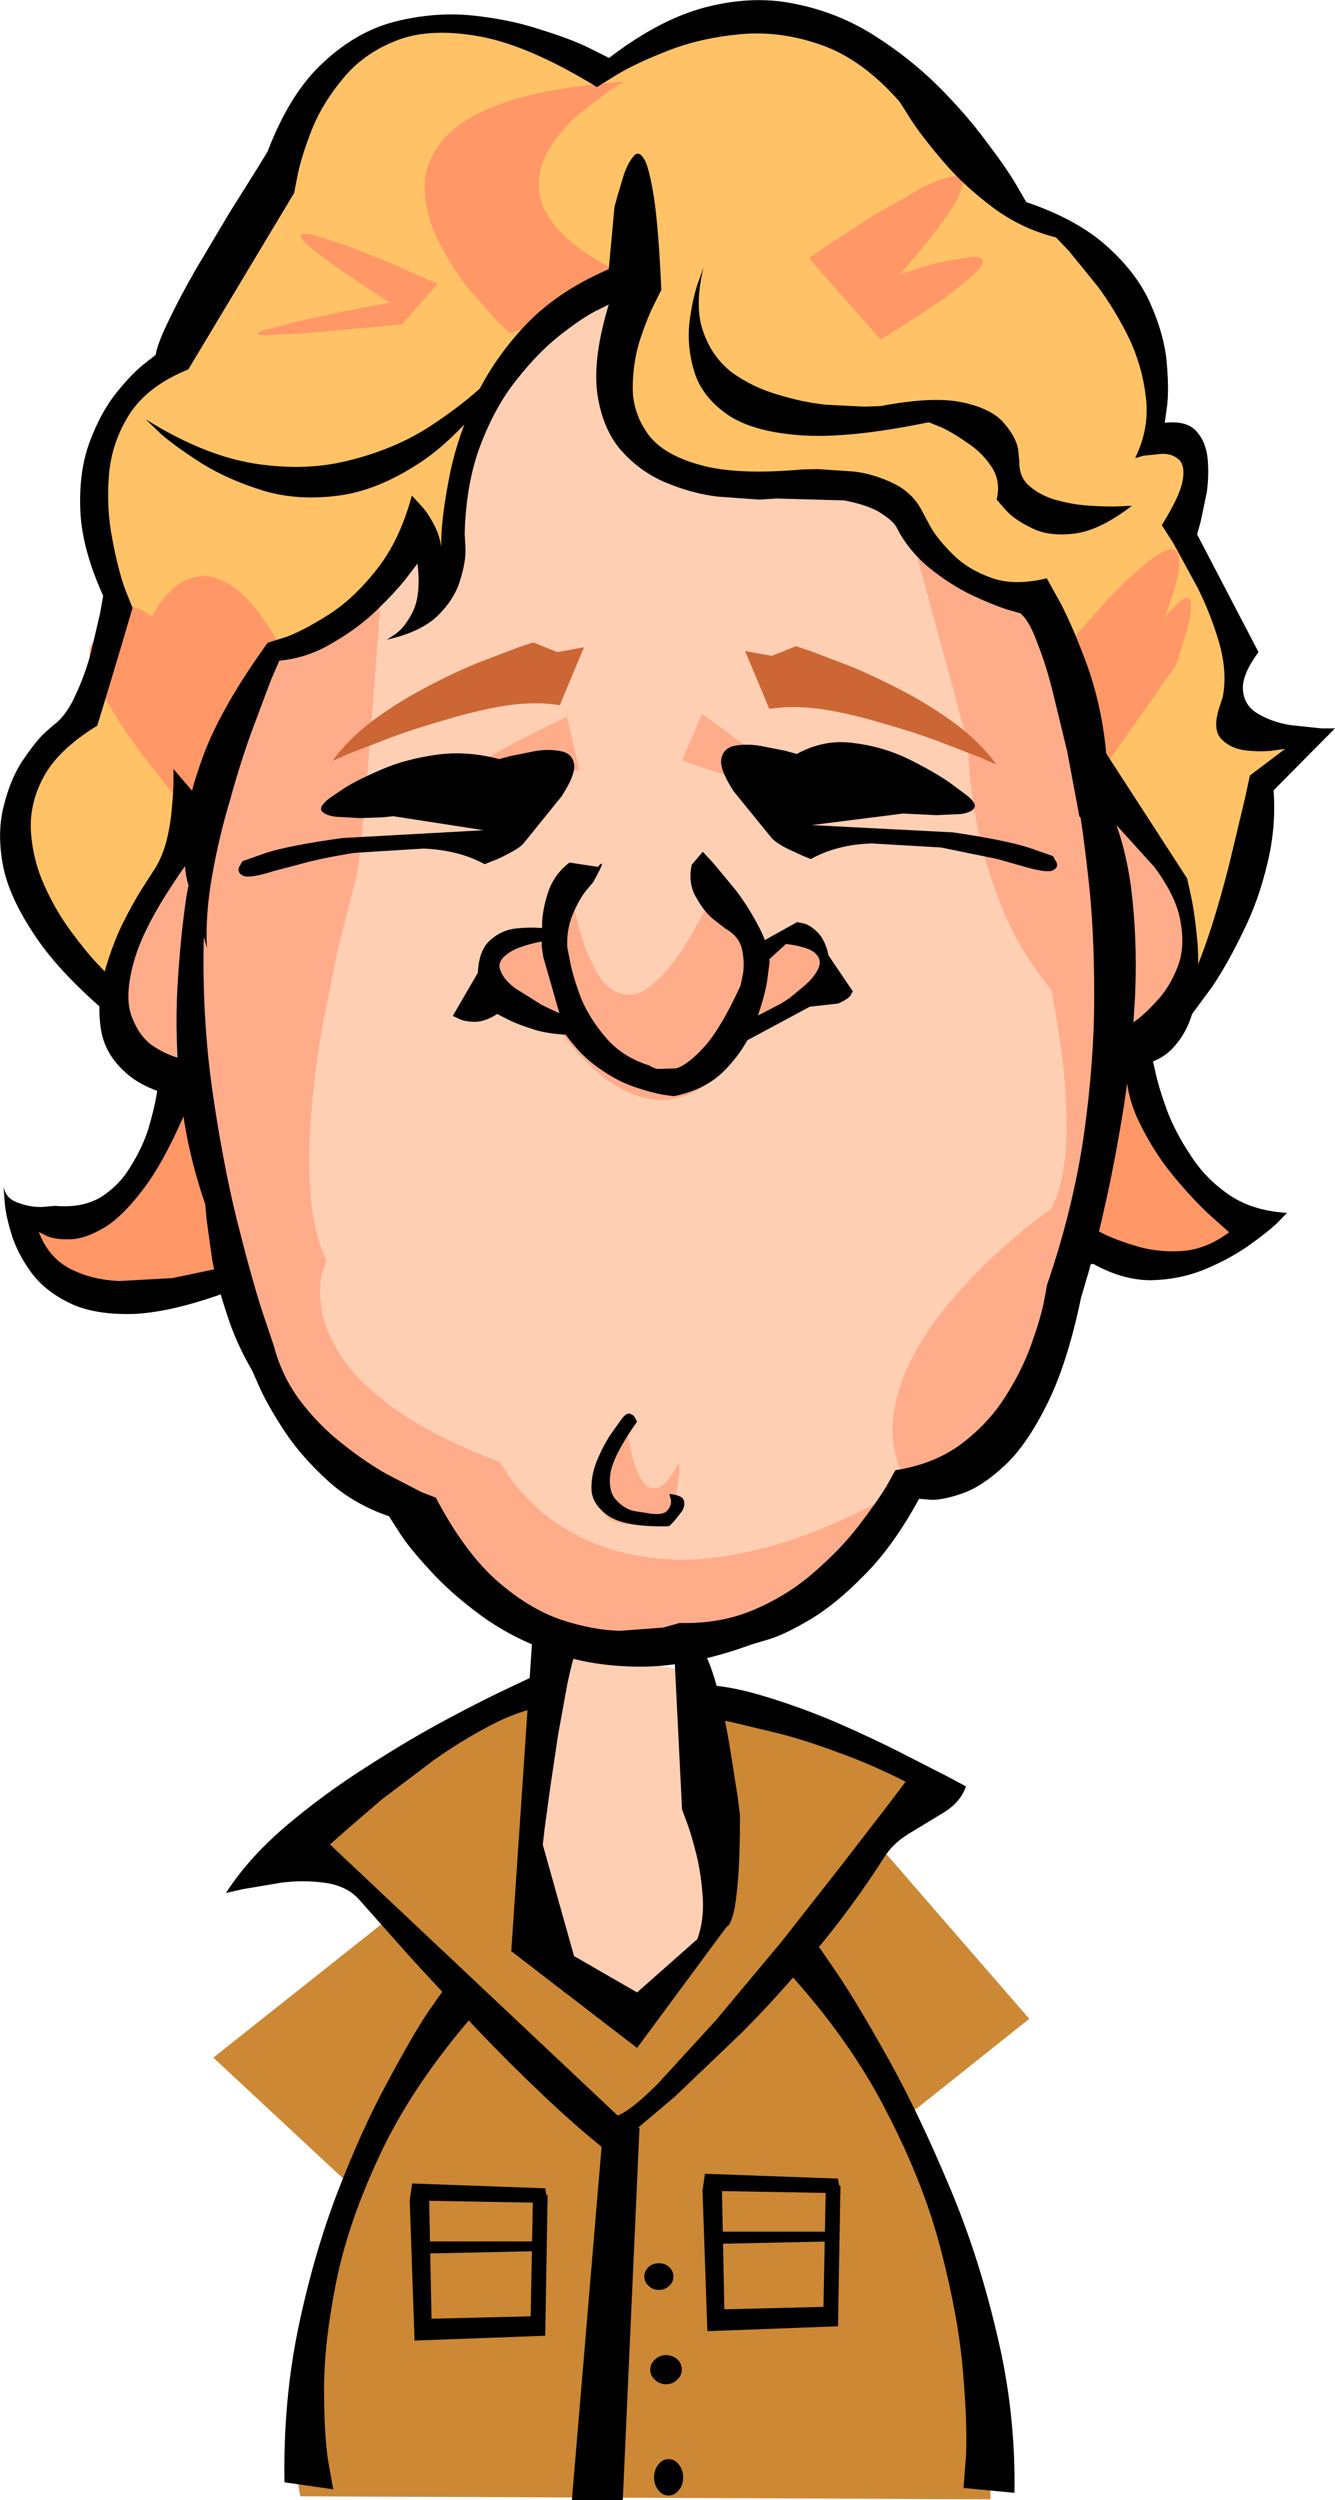 <?xml version="1.0" encoding="UTF-8" standalone="no"?>
<svg xmlns:xlink="http://www.w3.org/1999/xlink" height="463.9px" width="247.8px" xmlns="http://www.w3.org/2000/svg">
  <g transform="matrix(1.0, 0.0, 0.0, 1.0, 123.9, 231.95)">
    <path d="M39.95 156.55 L38.95 155.3 36.55 152.45 37.35 153.4 39.95 156.55 M45.05 96.75 L49.75 98.95 40.65 112.1 67.15 142.65 43.8 161.25 Q48.75 167.4 51.9 176.4 55.05 185.3 56.75 194.8 58.35 204.4 59.05 212.85 L59.9 226.4 59.95 231.8 -68.15 231.25 Q-69.15 226.75 -68.5 219.75 -67.8 212.85 -66.1 205.05 L-62.55 190.25 -59.35 178.9 -58.0 174.35 -84.3 149.85 -52.6 124.7 -66.95 109.15 -24.4 81.6 Q-14.8 80.45 -4.6 81.8 5.75 83.15 15.35 85.9 25.05 88.6 32.75 91.65 40.5 94.6 45.05 96.75" fill="#cc8835" fill-rule="evenodd" stroke="none"/>
    <path d="M-91.2 -26.1 L-90.0 -29.25 -79.7 4.85 Q-92.0 9.1 -99.7 9.15 -107.45 9.35 -111.55 7.1 -115.8 4.85 -117.5 1.7 -119.2 -1.4 -119.45 -3.85 L-119.65 -6.35 Q-113.7 -4.1 -108.95 -5.65 -104.2 -7.15 -100.7 -10.95 -97.1 -14.6 -94.8 -18.85 -92.35 -23.05 -91.2 -26.1" fill="#ff9766" fill-rule="evenodd" stroke="none"/>
    <path d="M84.6 -37.35 Q87.55 -28.3 91.5 -22.0 95.55 -15.7 99.3 -11.85 103.15 -8.0 105.75 -6.3 L108.35 -4.6 Q104.35 -0.2 98.95 1.0 L88.35 1.35 Q83.15 0.55 79.65 -0.65 L76.05 -1.9 84.6 -37.35" fill="#ff9766" fill-rule="evenodd" stroke="none"/>
    <path d="M69.5 -111.4 Q73.55 -103.35 75.95 -95.55 78.4 -87.65 77.85 -81.35 L82.8 -36.75 82.55 -31.8 Q82.25 -27.05 81.1 -19.05 79.9 -11.05 77.5 -1.35 75.1 8.35 70.85 18.3 L63.05 38.7 43.95 47.05 40.95 50.35 Q38.0 53.5 32.7 58.05 27.5 62.55 20.6 66.8 13.65 71.0 5.6 73.25 -2.4 75.55 -10.95 74.25 -19.45 72.8 -27.9 66.25 -27.9 66.15 -29.25 63.8 -30.6 61.5 -33.2 57.9 -35.9 54.3 -39.85 50.55 -43.8 46.75 -49.1 43.8 -54.4 40.85 -61.0 39.65 L-63.8 37.25 Q-66.4 34.8 -70.45 29.35 -74.4 23.85 -78.45 14.8 -82.55 5.75 -85.45 -7.4 -88.3 -20.55 -88.85 -38.35 -89.4 -56.1 -86.25 -79.1 L-85.6 -82.25 -83.55 -89.95 Q-82.1 -94.55 -79.6 -99.4 -77.1 -104.25 -73.4 -107.9 L-73.25 -111.95 -72.6 -122.0 -71.7 -135.3 -70.7 -149.15 -69.55 -160.55 -68.4 -166.65 -67.3 -169.05 Q-66.05 -171.4 -62.2 -174.9 -58.4 -178.4 -50.8 -182.1 -43.05 -185.75 -30.3 -188.45 -17.55 -191.25 1.55 -191.95 L5.75 -192.3 16.1 -191.85 Q22.4 -191.05 29.2 -188.0 36.05 -184.95 41.7 -178.5 47.35 -172.0 50.1 -160.9 L51.55 -141.3 54.5 -137.1 61.45 -126.15 Q65.55 -119.4 69.5 -111.4" fill="#ffcfb3" fill-rule="evenodd" stroke="none"/>
    <path d="M-14.45 -180.0 L-23.95 -178.5 Q-29.8 -177.25 -35.9 -174.35 -42.0 -171.5 -46.8 -166.35 -51.6 -161.25 -53.4 -153.15 -55.2 -145.1 -52.45 -133.5 L-52.8 -128.4 -53.6 -115.65 -54.85 -99.05 -56.2 -82.45 Q-56.9 -74.55 -57.65 -69.5 L-58.7 -65.65 -61.25 -55.5 -64.1 -41.3 Q-65.45 -33.6 -66.1 -25.5 -66.8 -17.45 -66.25 -10.35 -65.7 -3.15 -63.3 1.95 L-64.1 4.3 Q-64.75 6.65 -64.3 10.5 -63.85 14.35 -60.85 19.3 -57.9 24.15 -50.8 29.35 -43.8 34.45 -31.05 39.4 L-29.45 42.0 Q-27.75 44.5 -24.15 47.85 -20.55 51.25 -14.65 53.95 -8.8 56.7 -0.45 57.35 7.9 58.0 19.05 55.0 30.15 51.95 44.45 43.9 L41.65 47.1 34.1 54.95 Q29.25 59.5 22.7 64.1 16.15 68.55 8.35 71.55 0.6 74.5 -7.9 74.3 -16.45 74.15 -25.15 69.3 -33.85 64.55 -42.4 53.5 -50.1 48.35 -57.9 43.25 L-60.95 40.3 Q-63.85 37.35 -68.15 31.2 -72.45 25.1 -76.85 15.8 -81.15 6.45 -84.3 -6.3 -87.45 -18.95 -87.9 -35.1 L-87.25 -69.25 -87.9 -75.5 Q-88.45 -81.6 -88.7 -91.85 -88.95 -102.2 -88.05 -114.65 -87.25 -127.25 -84.5 -140.15 -81.7 -153.1 -76.3 -164.55 -70.85 -176.05 -61.95 -184.25 -52.95 -192.5 -39.75 -195.55 -26.6 -198.6 -8.25 -194.55 L-6.45 -193.65 Q-4.75 -192.85 -2.9 -191.3 -1.1 -189.9 -0.45 -188.0 0.1 -186.1 -2.05 -184.15 -4.2 -182.1 -10.5 -180.2 L-14.45 -180.0" fill="#ffac8b" fill-rule="evenodd" stroke="none"/>
    <path d="M32.0 -190.2 Q40.1 -186.0 44.75 -179.7 49.5 -173.45 51.85 -166.6 54.1 -159.7 54.7 -153.7 55.35 -147.6 55.15 -143.8 L55.0 -139.85 76.1 -103.3 81.45 -72.35 85.15 -45.85 83.7 -38.4 Q75.35 -42.8 70.05 -49.75 64.75 -56.65 61.8 -64.25 58.75 -72.0 57.5 -78.7 56.25 -85.55 55.95 -89.85 L55.7 -94.25 42.5 -142.75 Q42.5 -156.1 38.55 -164.3 34.5 -172.45 28.15 -176.5 21.65 -180.55 14.4 -181.8 L0.65 -182.5 -10.0 -181.15 -14.25 -180.15 -17.65 -179.8 -26.2 -179.1 -36.7 -178.45 -46.35 -178.35 Q-50.7 -178.45 -52.3 -179.2 -53.9 -179.9 -51.5 -181.35 -49.0 -182.85 -41.0 -185.35 -33.0 -187.9 -17.9 -191.65 -0.6 -195.9 11.6 -195.15 23.9 -194.45 32.0 -190.2" fill="#ffac8b" fill-rule="evenodd" stroke="none"/>
    <path d="M91.05 -150.0 L98.25 -146.45 95.8 -133.25 97.5 -129.65 Q99.2 -126.25 101.2 -120.75 103.15 -115.3 104.4 -109.25 105.6 -103.25 104.8 -97.95 L117.35 -94.35 110.8 -87.2 110.1 -83.7 108.1 -75.05 104.95 -64.3 Q103.15 -58.7 100.85 -54.3 98.6 -49.85 96.0 -48.05 93.4 -46.25 90.5 -48.4 87.55 -50.65 84.5 -58.45 81.45 -66.15 78.2 -80.9 75.05 -95.7 71.85 -118.85 L68.85 -120.05 Q66.0 -121.2 61.8 -123.1 57.55 -124.95 53.35 -127.15 49.2 -129.35 46.45 -131.6 43.65 -133.85 43.75 -135.65 43.75 -137.45 39.85 -138.6 35.9 -139.8 30.1 -140.6 L18.35 -141.65 8.45 -142.1 4.25 -142.2 -10.15 -153.6 -7.15 -179.35 -10.15 -178.4 Q-13.0 -177.3 -17.5 -174.25 -22.0 -171.3 -26.85 -165.55 -31.7 -159.8 -35.8 -150.45 -39.95 -141.15 -42.0 -127.4 L-42.35 -129.1 Q-42.65 -130.65 -43.35 -132.25 -44.05 -133.85 -45.25 -134.15 -46.5 -134.5 -48.3 -132.05 -50.1 -129.65 -52.6 -123.1 -62.75 -117.05 -72.95 -111.15 L-104.1 -48.3 -106.55 -50.8 -112.1 -57.35 Q-115.35 -61.5 -118.05 -66.55 -120.75 -71.45 -121.45 -76.5 -122.25 -81.6 -119.65 -86.0 L-118.6 -88.15 -115.9 -93.2 -112.55 -98.5 Q-110.85 -101.0 -109.5 -101.7 -108.15 -102.45 -107.7 -100.35 L-102.35 -118.85 -103.6 -121.9 Q-104.75 -124.9 -105.75 -130.0 -106.65 -135.05 -106.0 -141.4 -105.45 -147.75 -101.95 -154.6 -98.55 -161.4 -90.95 -167.95 L-89.15 -172.9 Q-87.4 -177.65 -84.0 -185.05 -80.5 -192.5 -75.55 -200.55 -70.55 -208.65 -64.1 -215.45 -57.6 -222.3 -49.7 -225.9 -41.9 -229.45 -32.65 -227.85 -23.5 -226.35 -13.1 -217.6 -13.1 -217.8 -10.4 -219.85 -7.7 -221.95 -2.75 -224.45 2.15 -226.85 8.9 -228.2 15.55 -229.55 23.65 -228.2 31.7 -226.85 40.75 -221.2 L64.65 -192.5 67.5 -191.4 Q70.3 -190.35 74.25 -187.55 78.3 -184.75 82.25 -180.0 86.2 -175.15 88.7 -167.8 91.3 -160.35 91.05 -150.0" fill="#ffc266" fill-rule="evenodd" stroke="none"/>
    <path d="M-72.15 -112.6 L-87.6 -79.75 -90.5 -83.05 -96.95 -91.2 Q-100.65 -96.05 -103.6 -101.0 -106.65 -106.05 -107.2 -109.7 -107.7 -113.4 -104.2 -114.2 L-104.05 -115.55 Q-103.75 -116.8 -102.85 -118.05 -102.05 -119.3 -100.35 -119.4 -98.55 -119.6 -95.7 -117.55 L-94.6 -119.4 Q-93.55 -121.1 -91.55 -122.9 -89.5 -124.7 -86.6 -125.05 -83.75 -125.35 -80.05 -122.65 -76.5 -119.95 -72.15 -112.6" fill="#ff9766" fill-rule="evenodd" stroke="none"/>
    <path d="M-18.5 -187.6 Q-13.75 -183.15 -2.8 -178.75 L-29.25 -170.1 -31.7 -172.45 -37.1 -178.55 Q-40.05 -182.4 -42.45 -187.1 -44.8 -191.65 -45.05 -196.5 -45.35 -201.25 -42.1 -205.5 -38.85 -209.8 -30.7 -212.75 -22.55 -215.7 -8.0 -216.8 L-10.7 -215.2 -16.45 -210.8 Q-19.65 -208.0 -22.0 -204.25 -24.25 -200.55 -23.8 -196.35 -23.35 -192.0 -18.5 -187.6" fill="#ff9766" fill-rule="evenodd" stroke="none"/>
    <path d="M-68.05 -188.1 Q-68.15 -188.9 -65.6 -188.35 L-59.35 -186.3 -51.7 -183.25 -45.35 -180.45 -42.65 -179.3 -49.3 -171.75 -67.95 -170.05 -75.5 -169.75 Q-76.85 -170.05 -74.85 -170.65 L-69.1 -172.2 -61.4 -173.9 -54.5 -175.25 -51.5 -175.8 Q-60.4 -181.45 -64.2 -184.4 -68.05 -187.3 -68.05 -188.1" fill="#ff9766" fill-rule="evenodd" stroke="none"/>
    <path d="M53.8 -178.45 Q49.5 -175.05 39.55 -168.95 L26.25 -184.05 29.85 -186.55 38.2 -191.95 47.45 -197.2 Q51.85 -199.45 53.8 -199.2 55.9 -199.0 53.7 -194.9 51.5 -190.65 43.15 -181.05 L45.65 -181.85 Q48.05 -182.7 51.2 -183.4 L56.5 -184.3 Q58.75 -184.4 58.5 -183.15 58.1 -181.8 53.8 -178.45" fill="#ff9766" fill-rule="evenodd" stroke="none"/>
    <path d="M94.4 -108.55 L78.25 -85.55 74.55 -112.6 76.7 -115.1 81.75 -120.75 Q84.8 -124.0 87.85 -126.6 90.8 -129.2 92.85 -129.9 94.95 -130.55 95.0 -127.65 95.1 -124.9 92.25 -117.25 L93.15 -118.45 95.1 -120.3 Q96.2 -121.2 96.8 -120.85 97.45 -120.5 97.0 -117.7 96.55 -114.95 94.4 -108.55" fill="#ff9766" fill-rule="evenodd" stroke="none"/>
    <path d="M27.8 -57.15 Q29.95 -54.55 32.2 -48.1 L24.55 -46.3 14.6 -39.55 13.05 -36.95 Q11.55 -34.55 8.55 -31.85 5.6 -29.05 1.4 -28.1 -2.85 -27.1 -8.2 -29.7 -13.6 -32.4 -20.05 -40.65 L-22.75 -42.1 Q-25.35 -43.5 -28.35 -45.75 -31.3 -48.0 -32.75 -50.45 -34.15 -52.85 -32.2 -55.0 -30.15 -57.15 -22.6 -58.4 L-18.1 -67.85 -17.55 -64.6 Q-17.0 -61.55 -15.75 -57.6 -14.5 -53.6 -12.45 -50.5 -10.4 -47.55 -7.3 -47.4 -4.25 -47.2 -0.15 -51.85 3.9 -56.45 9.3 -67.85 L17.35 -54.4 18.15 -55.8 Q19.0 -57.15 20.4 -58.5 21.85 -59.75 23.75 -59.75 25.6 -59.75 27.8 -57.15" fill="#ffac8b" fill-rule="evenodd" stroke="none"/>
    <path d="M-16.4 -89.15 L-19.0 -88.55 -24.9 -87.3 -31.85 -86.1 -37.2 -85.95 Q-39.2 -86.1 -38.5 -87.45 -37.75 -88.7 -33.1 -91.5 -28.4 -94.3 -18.65 -98.95 L-16.4 -89.15" fill="#ffac8b" fill-rule="evenodd" stroke="none"/>
    <path d="M6.4 -99.45 Q14.35 -93.9 17.35 -91.0 20.4 -88.15 19.85 -87.25 19.3 -86.35 16.7 -86.7 14.1 -87.05 10.85 -88.05 L5.2 -89.95 2.7 -90.85 6.4 -99.45" fill="#ffac8b" fill-rule="evenodd" stroke="none"/>
    <path d="M2.15 41.6 L1.1 49.3 -1.25 50.1 -6.4 50.9 Q-9.15 51.0 -11.15 49.6 -13.1 48.15 -12.65 43.9 -12.2 39.8 -7.9 31.8 L-7.55 33.95 -6.45 38.6 Q-5.75 41.25 -4.6 42.95 -3.4 44.65 -1.7 44.1 -0.1 43.55 2.15 39.45 L2.15 41.6" fill="#ffac8b" fill-rule="evenodd" stroke="none"/>
    <path d="M58.8 -92.9 L71.65 -64.65 77.5 -58.65 82.6 -24.85 71.3 15.25 58.1 37.35 43.9 42.35 Q41.1 36.55 41.95 30.6 42.75 24.7 45.9 19.1 49.0 13.45 53.25 8.7 57.45 3.85 61.6 0.15 65.65 -3.5 68.4 -5.55 L71.2 -7.65 Q73.9 -13.0 74.05 -21.3 74.25 -29.45 72.8 -39.05 71.4 -48.75 69.05 -58.2 66.7 -67.7 64.35 -75.6 L60.4 -88.25 60.4 -88.35 58.8 -92.9" fill="#ffac8b" fill-rule="evenodd" stroke="none"/>
    <path d="M-83.65 -81.1 Q-82.05 -77.2 -82.15 -71.3 -82.3 -65.45 -83.55 -58.9 -84.85 -52.35 -86.35 -46.5 L-89.15 -37.1 -90.4 -33.3 Q-98.4 -34.3 -101.55 -37.65 -104.65 -41.05 -104.85 -45.0 -105.05 -49.05 -104.05 -52.0 L-102.95 -55.05 Q-100.35 -57.55 -97.95 -62.4 -95.6 -67.25 -93.7 -72.55 -91.85 -77.75 -90.75 -81.45 L-89.6 -85.3 -83.65 -81.1" fill="#ffac8b" fill-rule="evenodd" stroke="none"/>
    <path d="M83.45 -86.65 L97.15 -64.65 97.6 -62.15 Q98.0 -59.8 97.9 -56.2 97.9 -52.7 96.8 -49.05 95.75 -45.25 93.05 -42.55 90.25 -39.9 85.15 -39.15 L81.1 -77.3 79.55 -78.5 Q78.15 -79.65 77.15 -81.15 76.15 -82.8 77.35 -84.3 78.5 -85.85 83.45 -86.65" fill="#ffac8b" fill-rule="evenodd" stroke="none"/>
    <path d="M-21.8 73.1 L1.6 77.7 7.45 106.5 10.05 124.25 -4.75 139.1 -24.5 130.55 -24.5 103.6 -21.8 73.1" fill="#ffcfb3" fill-rule="evenodd" stroke="none"/>
    <path d="M74.85 -89.5 L80.8 -84.75 Q84.65 -77.3 86.0 -67.6 87.25 -57.9 86.8 -47.4 86.25 -36.9 84.75 -26.95 83.15 -16.95 81.35 -8.9 79.55 -0.8 78.2 3.95 L76.75 8.9 Q74.15 21.35 70.3 28.9 66.5 36.45 62.4 40.15 58.35 43.9 54.75 45.15 51.15 46.4 48.95 46.35 L46.7 46.15 Q41.85 55.05 36.45 60.4 31.15 65.8 26.4 68.6 21.75 71.35 18.75 72.25 L15.7 73.15 Q4.4 77.3 -4.95 77.3 -14.35 77.3 -21.8 74.5 -29.35 71.75 -34.9 67.6 -40.5 63.45 -44.25 59.25 -48.05 55.15 -49.8 52.35 L-51.7 49.4 Q-58.25 47.15 -63.0 42.85 -67.85 38.45 -71.0 33.75 -74.05 29.1 -75.6 25.75 L-77.1 22.35 Q-80.1 17.25 -81.8 11.85 -83.6 6.45 -84.5 1.9 L-85.55 -5.65 -85.8 -8.5 Q-89.3 -18.65 -90.4 -29.0 -91.5 -39.4 -90.95 -48.9 -90.4 -58.35 -89.25 -65.9 L-86.9 -77.75 -85.75 -82.25 -81.95 -82.95 Q-85.75 -70.45 -86.1 -56.75 -86.35 -42.9 -84.5 -29.7 -82.6 -16.5 -80.0 -5.85 -77.3 4.95 -75.25 11.3 L-73.05 17.85 Q-71.55 23.5 -68.15 28.0 -64.75 32.5 -60.4 35.9 -56.2 39.25 -52.25 41.5 L-45.7 44.9 -43.0 45.95 Q-37.8 55.85 -31.8 61.25 -25.75 66.55 -19.75 68.6 -13.8 70.55 -8.8 70.65 L-0.8 70.05 2.25 69.2 Q9.9 69.4 16.15 66.7 22.45 64.0 27.3 59.7 32.15 55.5 35.45 51.2 38.8 46.85 40.6 43.9 L42.3 40.85 Q49.45 39.75 54.5 36.0 59.5 32.25 62.65 27.3 65.8 22.35 67.5 17.6 69.2 12.85 69.85 9.7 L70.45 6.45 Q75.3 -7.65 77.3 -21.45 79.25 -35.3 79.2 -47.5 79.2 -59.8 78.1 -69.2 77.05 -78.65 76.05 -84.0 L74.85 -89.5" fill="#000000" fill-rule="evenodd" stroke="none"/>
    <path d="M-97.35 -67.35 L-95.55 -70.15 Q-93.95 -72.45 -93.05 -75.7 -92.25 -78.85 -92.0 -82.0 -91.7 -85.05 -91.7 -87.1 L-91.7 -89.25 -85.7 -82.25 -89.45 -71.4 Q-96.75 -61.05 -98.8 -54.35 -100.85 -47.6 -99.6 -43.75 -98.25 -39.8 -95.55 -37.9 -92.8 -36.1 -90.35 -35.55 L-87.85 -35.1 Q-88.1 -31.55 -88.5 -27.95 -96.75 -29.35 -100.6 -32.95 -104.55 -36.45 -105.2 -41.2 -105.9 -46.0 -104.65 -51.0 -103.3 -56.05 -101.25 -60.35 -99.1 -64.65 -97.35 -67.35" fill="#000000" fill-rule="evenodd" stroke="none"/>
    <path d="M79.65 -94.9 L96.45 -68.95 97.25 -65.35 Q97.95 -61.85 98.4 -56.75 98.75 -51.55 97.95 -46.4 97.15 -41.2 94.0 -37.7 90.95 -34.2 84.75 -33.95 L84.75 -41.15 86.75 -42.45 Q88.6 -43.75 90.85 -46.25 93.2 -48.75 94.65 -52.45 96.1 -56.05 95.25 -60.8 94.55 -65.45 90.35 -71.1 L78.3 -84.4 79.65 -94.9" fill="#000000" fill-rule="evenodd" stroke="none"/>
    <path d="M16.25 -42.05 Q14.55 -37.45 10.85 -33.6 7.25 -29.75 1.15 -28.55 L-1.0 -28.85 Q-2.95 -29.2 -6.1 -30.25 -9.35 -31.35 -12.65 -33.7 -16.05 -36.0 -18.95 -40.05 L-23.05 -54.35 -23.35 -56.4 -23.25 -61.25 Q-23.0 -64.2 -21.9 -67.1 -20.75 -69.95 -18.2 -71.9 L-12.95 -71.1 -12.5 -71.55 Q-12.1 -71.9 -12.2 -71.5 -12.3 -70.95 -13.8 -68.25 L-15.15 -66.65 Q-16.45 -65.0 -17.6 -62.25 -18.75 -59.55 -18.6 -56.2 L-18.05 -53.35 Q-17.5 -50.55 -16.0 -46.6 -14.35 -42.75 -11.3 -39.25 -8.25 -35.75 -3.25 -34.2 -3.25 -34.05 -1.95 -33.6 L1.6 -33.7 Q3.85 -34.4 6.9 -37.8 9.95 -41.2 13.55 -49.05 L14.0 -51.2 Q14.35 -53.25 13.85 -55.75 13.3 -58.2 10.75 -59.65 L8.8 -61.15 Q6.9 -62.6 5.4 -65.3 3.75 -67.95 4.5 -71.5 L6.55 -73.9 8.55 -71.75 12.85 -66.55 Q15.25 -63.3 17.05 -59.8 18.85 -56.3 18.95 -53.45 L18.5 -49.95 Q17.95 -46.6 16.25 -42.05" fill="#000000" fill-rule="evenodd" stroke="none"/>
    <path d="M-6.0 31.15 L-5.65 31.85 Q-10.05 38.05 -10.6 41.45 -11.05 44.95 -9.4 46.5 -7.9 48.1 -6.1 48.45 L-4.1 48.75 Q-1.05 49.35 -0.15 48.45 0.75 47.55 0.65 46.4 L0.35 45.25 Q2.7 45.5 3.0 46.4 3.35 47.3 2.7 48.45 L1.2 50.35 0.3 51.25 Q-7.35 51.45 -10.6 49.55 -13.8 47.55 -14.1 44.7 -14.25 41.8 -13.0 38.85 -11.75 35.9 -10.3 33.85 L-8.8 31.75 Q-7.8 30.25 -7.1 30.35 -6.35 30.5 -6.0 31.15" fill="#000000" fill-rule="evenodd" stroke="none"/>
    <path d="M-20.75 -59.25 L-20.8 -57.7 Q-27.1 -56.75 -29.35 -55.2 -31.7 -53.7 -31.05 -52.0 -30.5 -50.25 -28.25 -48.55 L-23.35 -45.5 Q-20.65 -44.15 -18.65 -43.35 L-16.6 -42.45 -16.7 -39.95 Q-20.8 -39.85 -24.25 -40.75 -27.55 -41.75 -29.55 -42.75 L-31.6 -43.8 Q-33.9 -42.35 -35.7 -42.35 -37.6 -42.35 -38.7 -42.9 L-39.85 -43.45 -35.2 -51.45 Q-35.0 -55.75 -32.85 -57.55 -30.7 -59.45 -27.9 -59.7 -25.05 -59.95 -22.95 -59.7 L-20.75 -59.25" fill="#000000" fill-rule="evenodd" stroke="none"/>
    <path d="M31.7 -45.75 L26.4 -45.15 11.05 -36.9 11.75 -40.9 21.1 -45.75 22.65 -46.75 25.6 -49.2 Q27.2 -50.6 27.95 -52.15 28.75 -53.75 27.5 -55.0 26.3 -56.25 22.0 -56.8 L16.6 -51.85 15.35 -56.0 24.05 -60.85 25.3 -60.6 Q26.5 -60.3 27.85 -58.95 29.25 -57.6 29.9 -54.65 L34.4 -48.0 33.95 -47.2 Q33.4 -46.5 31.7 -45.75" fill="#000000" fill-rule="evenodd" stroke="none"/>
    <path d="M9.6 82.8 Q10.85 87.65 11.65 92.75 L13.0 101.3 13.45 104.85 Q13.45 112.4 13.1 116.65 12.75 120.95 12.3 122.85 11.75 124.8 11.4 125.25 L10.95 125.6 -5.65 148.05 -29.0 130.1 -24.95 69.95 -16.9 74.0 Q-17.7 76.25 -18.6 80.55 L-20.3 89.9 -21.75 99.6 -22.8 107.3 -23.15 110.35 -17.35 131.0 -5.65 137.75 5.55 127.85 Q6.8 124.35 6.55 120.2 6.3 116.1 5.4 112.3 4.5 108.65 3.6 106.2 L2.7 103.8 1.15 72.55 6.9 74.8 Q8.45 77.85 9.6 82.8" fill="#000000" fill-rule="evenodd" stroke="none"/>
    <path d="M98.1 -152.0 Q99.9 -150.1 100.25 -146.95 100.55 -143.8 100.1 -140.6 L98.95 -135.1 98.3 -132.8 109.7 -110.95 Q106.4 -106.5 106.85 -103.6 107.2 -100.8 109.8 -99.4 112.3 -97.95 115.65 -97.4 L121.3 -96.8 123.9 -96.8 112.5 -85.3 Q113.0 -78.3 111.3 -71.55 109.7 -64.8 106.85 -59.1 104.05 -53.25 101.1 -48.85 L96.05 -42.0 93.9 -39.5 93.9 -44.35 Q96.05 -46.95 98.1 -52.05 100.2 -57.2 102.0 -63.3 103.8 -69.4 105.1 -75.05 L107.3 -84.3 108.1 -88.05 114.65 -93.0 112.1 -92.65 Q109.8 -92.4 107.0 -92.75 104.2 -93.2 102.6 -95.05 101.1 -96.95 102.6 -101.2 L103.05 -102.55 Q103.95 -107.1 102.45 -112.5 100.9 -117.9 98.4 -122.9 L93.9 -131.15 91.75 -134.5 Q95.05 -139.8 95.6 -142.65 96.15 -145.55 94.9 -146.7 93.7 -147.75 91.85 -147.75 L88.4 -147.4 86.8 -146.95 Q89.5 -152.45 88.8 -158.2 88.15 -163.95 85.65 -169.25 83.05 -174.5 79.9 -178.75 L74.5 -185.4 72.1 -187.9 Q65.7 -189.5 60.4 -193.45 55.1 -197.4 51.25 -201.9 47.4 -206.4 45.25 -209.65 L43.1 -213.05 Q36.2 -220.95 28.45 -223.65 20.85 -226.3 13.45 -225.6 6.1 -224.9 0.1 -222.55 -5.95 -220.2 -9.45 -218.05 L-13.1 -215.8 Q-25.6 -223.45 -34.65 -225.15 -43.8 -226.85 -50.0 -224.55 -56.2 -222.2 -60.05 -217.6 -63.9 -213.05 -65.9 -208.2 -67.85 -203.25 -68.6 -199.75 L-69.3 -196.15 -88.95 -163.4 Q-96.5 -160.35 -99.9 -155.05 -103.25 -149.75 -103.7 -143.55 -104.15 -137.45 -103.05 -131.9 -102.0 -126.3 -100.75 -122.8 L-99.3 -119.15 Q-102.5 -108.2 -105.85 -97.3 -113.05 -92.9 -115.8 -87.8 -118.5 -82.8 -118.15 -77.55 -117.8 -72.35 -115.65 -67.6 -113.5 -62.85 -110.7 -59.1 -107.9 -55.3 -105.85 -53.15 L-103.7 -50.9 -104.05 -44.0 Q-113.4 -52.0 -117.85 -59.0 -122.45 -66.0 -123.45 -71.9 -124.45 -77.85 -123.15 -82.6 -122.0 -87.25 -119.85 -90.6 -117.7 -93.8 -116.0 -95.6 L-114.1 -97.3 Q-111.6 -99.1 -109.9 -102.95 -108.1 -106.75 -107.0 -110.95 L-105.3 -118.25 -104.75 -121.4 Q-108.8 -130.35 -109.0 -137.55 -109.25 -144.7 -107.2 -150.1 -105.2 -155.4 -102.35 -159.0 -99.45 -162.6 -97.3 -164.3 L-95.0 -166.1 Q-94.7 -168.15 -92.55 -172.55 -90.5 -176.85 -87.45 -182.15 L-81.35 -192.4 -76.3 -200.45 -74.25 -203.8 Q-70.05 -214.75 -63.85 -220.4 -57.65 -226.15 -50.55 -227.95 -43.35 -229.75 -36.45 -229.1 -29.45 -228.4 -23.7 -226.5 -17.85 -224.7 -14.45 -223.0 L-10.85 -221.2 Q-1.25 -228.55 7.45 -230.7 16.25 -232.9 24.05 -231.15 31.8 -229.55 38.4 -225.35 44.95 -221.2 50.2 -216.0 55.4 -210.8 59.05 -205.85 62.75 -201.0 64.65 -197.8 L66.6 -194.45 Q76.3 -191.15 81.85 -186.0 87.35 -181.0 89.75 -175.35 92.2 -169.75 92.65 -164.85 93.1 -159.9 92.75 -156.75 L92.3 -153.5 Q96.3 -153.95 98.1 -152.0" fill="#000000" fill-rule="evenodd" stroke="none"/>
    <path d="M56.75 -121.4 Q53.1 -123.1 49.4 -125.95 45.65 -128.75 43.15 -132.9 L42.5 -134.15 Q41.85 -135.3 39.6 -136.75 37.4 -138.2 32.8 -139.1 L20.25 -139.45 17.0 -139.25 9.35 -139.8 Q4.7 -140.35 -0.05 -142.3 -4.8 -144.2 -8.4 -148.15 -12.0 -152.1 -13.0 -158.75 -13.95 -165.4 -10.9 -175.45 L-13.6 -174.1 Q-16.3 -172.65 -20.15 -169.6 -24.1 -166.45 -28.0 -161.5 -31.95 -156.6 -34.7 -149.4 -37.4 -142.3 -37.65 -132.9 L-37.5 -130.3 Q-37.4 -127.75 -38.5 -124.25 -39.55 -120.75 -42.7 -117.65 -45.85 -114.65 -52.1 -113.25 L-50.5 -114.3 Q-48.7 -115.55 -47.2 -118.6 -45.75 -121.75 -46.4 -127.4 L-48.45 -124.7 Q-50.4 -122.2 -53.9 -118.8 -57.4 -115.4 -62.1 -112.7 -66.65 -109.9 -72.05 -109.35 L-73.6 -105.8 -77.1 -96.45 Q-79.25 -90.6 -81.2 -83.5 -83.3 -76.5 -84.55 -69.35 -85.8 -62.15 -85.5 -56.05 L-87.85 -64.65 Q-88.05 -64.65 -88.95 -67.8 -89.9 -70.85 -89.65 -76.95 -89.4 -83.05 -86.05 -92.05 -82.65 -101.0 -74.2 -112.7 L-70.8 -113.75 Q-67.55 -114.95 -62.9 -117.9 -58.25 -120.85 -54.0 -126.25 -49.7 -131.65 -47.45 -140.0 L-45.85 -138.25 Q-44.3 -136.65 -42.95 -133.8 -42.25 -132.25 -42.0 -130.45 L-42.0 -131.8 Q-41.9 -136.05 -40.65 -142.65 -39.45 -149.4 -36.25 -156.85 -33.0 -164.4 -26.9 -171.05 -20.8 -177.75 -10.9 -182.0 L-9.85 -193.5 -9.3 -195.55 -8.05 -199.7 Q-7.25 -201.9 -6.25 -203.0 -5.35 -204.1 -4.35 -202.45 -3.4 -200.95 -2.5 -195.2 -1.65 -189.55 -1.15 -178.15 L-2.55 -175.35 Q-3.9 -172.65 -5.25 -168.45 -6.5 -164.2 -6.45 -159.65 -6.35 -155.15 -3.55 -151.3 -0.7 -147.5 6.15 -145.65 12.95 -143.75 25.1 -144.85 L27.95 -144.9 34.7 -144.45 Q38.55 -143.95 42.15 -142.15 45.75 -140.35 47.5 -136.65 L48.85 -134.15 Q50.2 -131.8 53.0 -129.05 55.8 -126.25 60.2 -124.7 64.5 -123.2 70.4 -124.65 L72.95 -120.05 Q75.25 -115.65 77.85 -108.65 80.4 -101.55 81.3 -93.55 82.1 -85.6 79.1 -78.3 L76.45 -80.45 75.8 -83.95 74.2 -92.5 71.65 -103.0 Q70.35 -108.4 68.7 -112.5 67.2 -116.75 65.5 -118.15 L62.9 -118.9 Q60.45 -119.7 56.75 -121.4" fill="#000000" fill-rule="evenodd" stroke="none"/>
    <path d="M-58.8 -146.6 Q-50.6 -148.65 -44.15 -152.8 -37.8 -156.95 -33.2 -161.35 -28.6 -165.75 -26.3 -168.85 L-24.3 -171.3 -28.6 -164.9 Q-36.8 -152.6 -44.85 -146.85 -53.05 -141.15 -60.65 -140.05 -68.3 -138.95 -74.85 -140.85 -81.4 -142.85 -86.35 -145.9 -91.3 -149.05 -94.05 -151.45 L-96.85 -154.15 Q-86.1 -147.4 -76.45 -145.9 -66.85 -144.45 -58.8 -146.6" fill="#000000" fill-rule="evenodd" stroke="none"/>
    <path d="M78.65 -138.1 Q81.8 -137.9 83.95 -138.0 L86.2 -138.1 Q80.2 -133.5 75.55 -132.95 70.85 -132.35 67.65 -133.95 64.4 -135.5 62.8 -137.3 L61.1 -139.25 Q61.9 -142.65 60.2 -145.25 58.45 -147.95 55.7 -149.75 53.0 -151.65 50.85 -152.65 L48.5 -153.6 Q33.5 -150.5 24.45 -151.2 15.4 -151.9 10.8 -155.25 6.3 -158.55 4.95 -163.05 3.6 -167.55 4.05 -171.95 4.6 -176.35 5.6 -179.3 L6.7 -182.35 Q4.95 -175.15 6.6 -170.5 8.2 -165.75 11.95 -162.85 15.75 -160.1 20.4 -158.75 25.1 -157.3 29.4 -156.85 L36.55 -156.5 39.55 -156.6 Q49.3 -158.45 54.7 -157.3 60.1 -156.15 62.35 -153.55 64.6 -151.0 65.05 -148.75 L65.3 -146.45 Q65.2 -143.4 67.25 -141.7 69.35 -139.9 72.4 -139.1 75.55 -138.25 78.65 -138.1" fill="#000000" fill-rule="evenodd" stroke="none"/>
    <path d="M-84.0 3.55 L-80.8 2.6 -80.8 7.45 Q-91.45 11.45 -98.85 11.85 -106.3 12.1 -110.95 9.85 -115.6 7.6 -118.15 4.1 -120.75 0.5 -121.8 -3.05 -122.9 -6.65 -123.05 -9.15 L-123.25 -11.8 Q-122.8 -9.45 -120.45 -8.75 -118.2 -7.9 -116.0 -8.0 L-113.65 -8.2 Q-108.7 -7.75 -105.2 -9.8 -101.8 -11.95 -99.75 -15.35 -97.55 -18.85 -96.4 -22.35 -95.35 -25.95 -94.9 -28.4 L-94.5 -30.9 Q-91.45 -29.35 -88.5 -27.95 -92.75 -17.6 -96.75 -12.05 -100.8 -6.5 -104.4 -4.25 -108.0 -2.1 -110.75 -2.0 -113.45 -1.9 -115.1 -2.55 L-116.7 -3.35 Q-114.9 1.4 -110.85 3.5 -106.8 5.55 -101.7 5.75 L-91.85 5.2 -84.0 3.55" fill="#000000" fill-rule="evenodd" stroke="none"/>
    <path d="M113.05 -4.9 Q111.05 -3.05 107.55 -0.6 104.05 1.8 99.45 3.7 94.9 5.5 89.7 5.6 84.5 5.6 79.1 2.6 L75.5 2.6 77.3 -5.1 79.9 -3.55 Q82.4 -2.15 86.45 -0.9 90.6 0.45 95.25 0.2 99.9 -0.05 104.25 -3.3 L101.1 -6.1 Q98.05 -8.8 94.15 -13.45 90.3 -18.05 87.55 -23.75 84.75 -29.5 85.1 -35.6 L89.85 -36.25 90.5 -33.3 Q91.1 -30.4 92.65 -26.1 94.25 -21.8 97.15 -17.5 99.9 -13.2 104.3 -10.2 108.7 -7.25 115.0 -6.9 L113.05 -4.9" fill="#000000" fill-rule="evenodd" stroke="none"/>
    <path d="M-24.5 -92.6 Q-21.9 -93.0 -19.75 -92.55 -17.7 -92.15 -17.35 -90.2 -17.0 -88.3 -19.65 -84.2 L-26.85 -75.3 Q-27.95 -74.3 -29.65 -73.5 -31.25 -72.6 -32.6 -72.15 -33.85 -71.6 -33.95 -71.6 -38.7 -74.2 -45.25 -74.5 L-58.1 -73.7 Q-64.45 -72.7 -68.6 -71.5 L-73.0 -70.35 Q-77.55 -68.9 -78.75 -69.45 -79.9 -70.0 -79.55 -71.0 L-78.9 -72.15 -74.5 -73.7 Q-70.1 -75.1 -60.35 -76.45 L-34.1 -77.9 -50.9 -80.5 -52.8 -80.3 -57.1 -80.15 -61.6 -80.4 Q-63.65 -80.7 -64.2 -81.5 -64.75 -82.3 -62.65 -83.9 L-60.0 -85.7 Q-57.45 -87.3 -53.0 -89.2 -48.6 -91.1 -42.9 -91.9 -37.35 -92.7 -31.25 -91.1 L-29.2 -91.65 -24.5 -92.6" fill="#000000" fill-rule="evenodd" stroke="none"/>
    <path d="M71.55 -73.1 L72.2 -71.95 Q72.65 -70.95 71.4 -70.4 70.2 -69.95 65.65 -71.3 L61.25 -72.55 50.75 -74.7 37.9 -75.45 Q31.45 -75.25 26.6 -72.55 L25.25 -73.1 22.3 -74.45 Q20.65 -75.25 19.5 -76.25 L12.3 -85.1 Q9.6 -89.25 10.0 -91.15 10.35 -93.1 12.4 -93.55 14.55 -94.0 17.25 -93.55 L21.85 -92.65 24.0 -92.05 Q29.0 -94.8 34.4 -94.1 39.9 -93.45 44.65 -91.15 49.4 -88.8 52.35 -86.75 L55.4 -84.5 Q57.45 -82.9 56.95 -82.05 56.4 -81.15 54.4 -80.9 L49.95 -80.7 45.6 -80.9 43.75 -81.0 26.75 -78.85 53.0 -77.5 Q62.85 -76.05 67.25 -74.6 L71.55 -73.1" fill="#000000" fill-rule="evenodd" stroke="none"/>
    <path d="M-15.5 -111.85 L-20.0 -101.1 Q-24.15 -101.8 -29.5 -101.1 -35.0 -100.25 -40.65 -98.55 -46.3 -96.95 -51.25 -95.15 L-59.15 -92.1 -62.2 -90.75 Q-59.25 -94.8 -54.75 -98.2 -50.15 -101.6 -45.05 -104.3 -39.95 -107.0 -35.35 -108.9 L-27.9 -111.75 -24.95 -112.75 -20.45 -110.95 -15.5 -111.85" fill="#cc6635" fill-rule="evenodd" stroke="none"/>
    <path d="M61.1 -90.05 L58.05 -91.4 50.15 -94.45 Q45.3 -96.25 39.55 -97.85 33.9 -99.55 28.4 -100.4 23.0 -101.1 18.9 -100.4 L14.4 -111.15 19.35 -110.25 23.85 -112.05 26.8 -111.05 34.25 -108.2 Q38.8 -106.3 43.95 -103.6 49.05 -100.9 53.65 -97.5 58.1 -94.1 61.1 -90.05" fill="#cc6635" fill-rule="evenodd" stroke="none"/>
    <path d="M-61.2 174.7 Q-56.75 163.2 -52.25 154.9 -47.75 146.45 -44.7 141.75 L-41.45 137.1 -36.25 142.2 Q-47.4 155.15 -53.3 167.7 -59.25 180.3 -61.5 191.5 -63.75 202.7 -63.75 211.35 -63.75 219.95 -62.95 224.9 L-62.05 229.95 -71.1 228.65 Q-71.35 213.5 -68.5 199.85 -65.6 186.1 -61.2 174.7" fill="#000000" fill-rule="evenodd" stroke="none"/>
    <path d="M51.9 97.65 Q55.3 99.45 55.4 99.55 54.4 102.35 51.55 104.2 L45.45 107.9 Q42.3 109.7 40.6 112.1 34.5 121.7 27.5 130.05 20.5 138.5 13.65 145.35 L1.35 157.1 -7.6 164.65 -11.05 167.35 Q-16.6 162.95 -22.9 157.0 -29.15 151.1 -35.45 144.5 L-47.3 131.7 -57.35 120.4 Q-59.6 117.95 -63.65 117.4 -67.6 116.85 -71.8 117.4 L-78.9 118.6 -81.95 119.3 Q-78.0 113.1 -71.2 107.2 -64.25 101.25 -56.25 96.15 -48.3 91.0 -41.1 87.15 -33.9 83.3 -29.25 81.15 L-24.5 78.9 -23.15 84.75 Q-27.65 85.45 -32.95 88.25 -38.25 91.0 -43.45 94.7 L-53.05 101.95 -59.95 107.9 -62.65 110.3 -9.25 160.6 Q-6.7 159.6 -1.85 154.75 L9.0 142.9 21.2 128.3 32.5 113.9 40.95 102.95 44.2 98.65 Q37.7 95.35 31.35 93.1 25.05 90.75 19.85 89.5 L11.5 87.5 8.25 87.0 6.95 80.7 Q11.85 80.9 18.15 82.85 24.45 84.75 31.0 87.5 37.45 90.3 43.0 93.1 L51.9 97.65" fill="#000000" fill-rule="evenodd" stroke="none"/>
    <path d="M-11.9 162.4 L-5.2 162.85 -8.3 231.95 -17.75 231.95 -11.9 162.4" fill="#000000" fill-rule="evenodd" stroke="none"/>
    <path d="M-47.4 173.2 L-22.7 174.1 -22.25 176.8 -47.85 176.35 -47.4 173.2" fill="#000000" fill-rule="evenodd" stroke="none"/>
    <path d="M-46.95 202.35 L-47.85 176.3 -44.25 175.85 -43.8 198.3 -25.4 197.85 -24.95 174.5 -22.25 175.4 -22.7 201.45 -46.95 202.35" fill="#000000" fill-rule="evenodd" stroke="none"/>
    <path d="M-46.05 183.95 L-24.5 183.95 -24.05 185.75 -45.15 186.2 -46.05 183.95" fill="#000000" fill-rule="evenodd" stroke="none"/>
    <path d="M1.1 190.5 Q1.1 191.5 0.3 192.2 -0.45 192.95 -1.6 192.95 -2.75 192.95 -3.5 192.2 -4.3 191.5 -4.3 190.5 -4.3 189.45 -3.5 188.7 -2.75 188.0 -1.6 188.0 -0.45 188.0 0.3 188.7 1.1 189.45 1.1 190.5" fill="#000000" fill-rule="evenodd" stroke="none"/>
    <path d="M2.65 207.75 Q2.65 208.9 1.75 209.65 0.95 210.45 -0.25 210.45 -1.5 210.45 -2.3 209.65 -3.2 208.9 -3.2 207.75 -3.2 206.6 -2.3 205.85 -1.5 205.05 -0.25 205.05 0.95 205.05 1.85 205.85 2.65 206.6 2.65 207.75" fill="#000000" fill-rule="evenodd" stroke="none"/>
    <path d="M2.9 227.75 Q2.9 229.2 2.1 230.1 1.35 231.1 0.2 231.1 -0.95 231.1 -1.7 230.1 -2.5 229.1 -2.5 227.75 -2.5 226.35 -1.7 225.35 -0.95 224.35 0.2 224.35 1.35 224.35 2.1 225.35 2.9 226.35 2.9 227.75" fill="#000000" fill-rule="evenodd" stroke="none"/>
    <path d="M6.95 171.4 L31.65 172.3 32.1 175.0 6.5 174.55 6.95 171.4" fill="#000000" fill-rule="evenodd" stroke="none"/>
    <path d="M7.4 200.6 L6.5 174.55 10.1 174.1 10.55 196.55 28.95 196.1 29.4 172.75 32.1 173.65 31.65 199.7 7.4 200.6" fill="#000000" fill-rule="evenodd" stroke="none"/>
    <path d="M8.25 182.15 L29.8 182.15 30.25 183.95 9.15 184.4 8.25 182.15" fill="#000000" fill-rule="evenodd" stroke="none"/>
    <path d="M27.6 128.55 L31.55 134.3 Q35.4 140.05 40.95 150.0 46.5 159.95 52.0 173.0 57.55 185.9 61.05 200.75 64.65 215.45 64.4 230.6 L54.95 229.7 55.4 223.8 Q55.7 218.05 54.85 208.2 54.05 198.3 50.85 185.9 47.7 173.45 40.75 160.05 33.95 146.6 22.1 133.65 L27.6 128.55" fill="#000000" fill-rule="evenodd" stroke="none"/>
  </g>
</svg>
